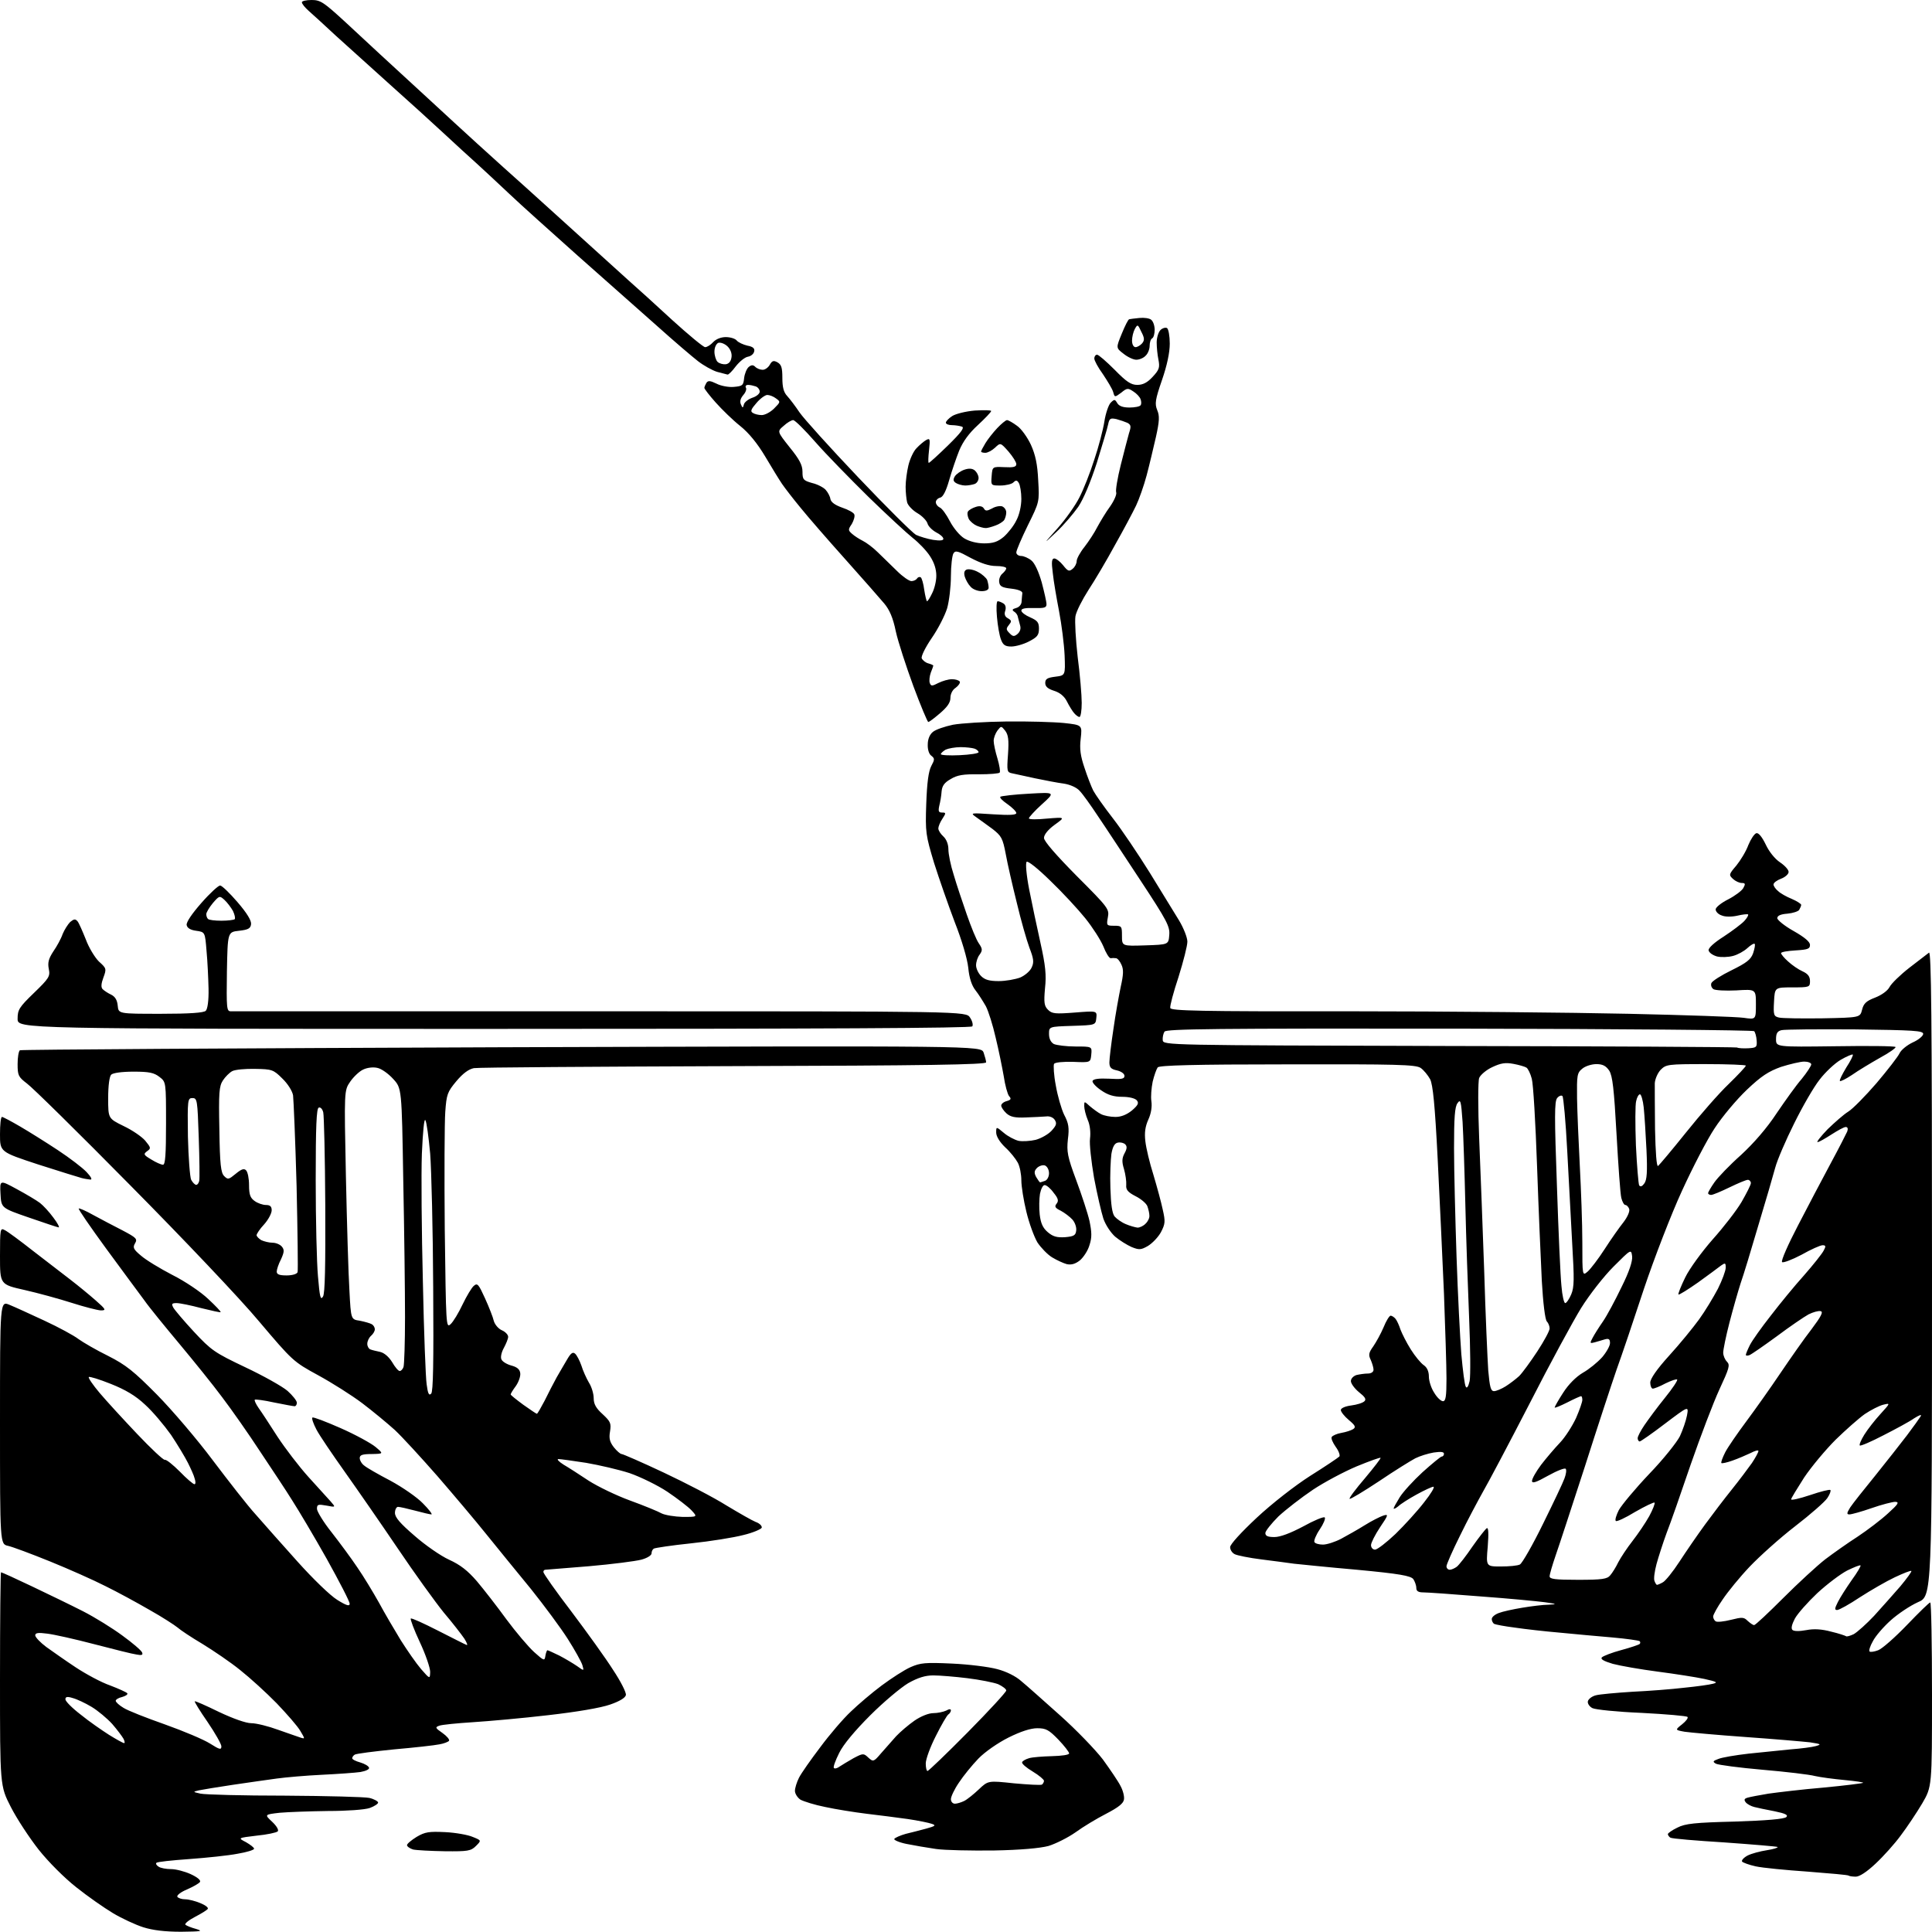 <?xml version="1.0" encoding="UTF-8" standalone="no"?>
<svg 
  version="1.1" 
  xmlns="http://www.w3.org/2000/svg" 
  xmlns:xlink="http://www.w3.org/1999/xlink" 
  xmlns:svg="http://www.w3.org/2000/svg"
  xmlns:rdf="http://www.w3.org/1999/02/22-rdf-syntax-ns#"
  xmlns:cc="http://creativecommons.org/ns#"
  xmlns:dc="http://purl.org/dc/elements/1.1/"
  viewBox="0 0 768 768"
  width="768"
  height="768"
>
<style>svg {background-color: white; }</style>"
<path stroke="none" fill="black" fill-rule="evenodd" d="M72.0,767.9C65.5,767.9 60.7,767.3 56.9,766.1C53.8,765.1 48.4,762.6 44.9,760.5C41.4,758.4 34.8,753.8 30.3,750.2C25.6,746.5 19.3,740.2 15.4,735.3C11.7,730.6 6.7,723.0 4.3,718.3C0.0,709.9 0.0,709.9 0.0,667.5C0.0,644.1 0.2,625.0 0.4,625.0C0.7,625.0 6.2,627.5 12.7,630.6C19.2,633.7 28.3,638.1 33.0,640.5C37.7,642.9 44.8,647.3 48.7,650.2C52.7,653.1 56.2,656.1 56.5,656.9C56.9,657.9 56.3,658.1 54.3,657.7C52.7,657.5 45.2,655.6 37.5,653.6C29.9,651.6 21.4,649.7 18.8,649.4C15.1,648.9 14.0,649.1 14.0,650.1C14.1,650.9 16.0,652.9 18.4,654.7C20.8,656.4 26.0,660.1 30.1,662.8C34.2,665.5 40.3,668.8 43.8,670.0C47.2,671.3 50.3,672.7 50.6,673.1C50.9,673.6 49.9,674.2 48.5,674.6C47.1,674.9 46.0,675.6 46.0,676.1C46.0,676.6 47.4,677.9 49.1,678.9C50.8,680.0 58.2,682.9 65.6,685.5C72.9,688.1 81.0,691.5 83.5,693.1C87.3,695.5 88.0,695.7 88.0,694.2C88.0,693.3 85.5,688.9 82.5,684.5C79.5,680.2 77.2,676.4 77.4,676.3C77.6,676.1 81.9,678.0 87.0,680.5C92.7,683.2 97.8,685.0 99.9,685.0C101.9,685.0 106.7,686.2 110.5,687.6C114.3,688.9 118.4,690.4 119.4,690.7C121.3,691.3 121.3,691.3 119.4,688.1C118.4,686.3 114.1,681.4 110.0,677.1C105.9,672.9 99.3,666.9 95.5,663.9C91.7,660.8 84.9,656.2 80.5,653.5C76.1,650.9 71.6,647.9 70.5,646.9C69.4,646.0 64.5,642.8 59.5,640.0C54.5,637.1 46.6,632.8 41.9,630.5C37.2,628.1 27.3,623.7 19.9,620.7C12.5,617.7 5.0,614.9 3.2,614.5C0.0,613.8 0.0,613.8 0.0,565.5C0.0,517.1 0.0,517.1 3.8,518.7C5.8,519.5 12.1,522.4 17.7,525.0C23.3,527.6 29.4,530.9 31.2,532.3C33.0,533.6 38.3,536.7 43.0,539.0C50.1,542.6 53.2,545.1 62.4,554.4C68.4,560.5 78.4,572.2 84.6,580.5C90.8,588.7 98.4,598.5 101.7,602.1C104.9,605.8 112.4,614.2 118.3,620.8C124.4,627.6 131.3,634.3 134.1,636.0C137.8,638.3 139.0,638.6 139.0,637.5C139.0,636.6 134.9,628.7 129.9,619.7C124.9,610.8 118.7,600.4 116.2,596.5C113.8,592.6 108.0,583.9 103.4,577.0C98.9,570.1 92.1,560.4 88.3,555.4C84.6,550.4 76.9,540.9 71.4,534.3C65.8,527.6 59.4,519.8 57.3,516.8C55.1,513.9 48.3,504.6 42.1,496.2C35.9,487.7 31.0,480.6 31.3,480.4C31.5,480.2 34.1,481.3 37.1,483.0C40.1,484.6 45.3,487.4 48.7,489.1C54.2,492.0 54.7,492.5 53.7,494.2C52.7,495.9 53.0,496.6 56.0,499.1C57.9,500.8 63.5,504.2 68.5,506.8C73.5,509.3 79.9,513.6 82.8,516.4C85.7,519.1 87.9,521.4 87.7,521.6C87.6,521.8 84.1,521.0 80.0,520.0C75.9,518.9 71.5,518.0 70.2,518.0C68.3,518.0 68.1,518.3 68.9,519.8C69.4,520.7 73.1,525.1 77.1,529.4C84.0,536.8 85.3,537.7 97.5,543.5C104.7,546.9 112.2,551.1 114.3,552.9C116.3,554.7 118.0,556.8 118.0,557.6C118.0,558.4 117.6,559.0 117.1,559.0C116.6,559.0 112.9,558.3 108.9,557.5C104.9,556.6 101.5,556.2 101.3,556.4C101.0,556.6 101.7,558.1 102.8,559.7C103.9,561.2 107.3,566.4 110.3,571.1C113.4,575.8 118.9,583.0 122.6,587.1C126.3,591.2 130.3,595.6 131.4,596.8C133.5,599.2 133.5,599.2 129.8,598.5C126.4,597.9 126.0,598.0 126.0,599.8C126.0,600.8 128.6,605.1 131.8,609.1C135.0,613.2 139.6,619.4 142.0,623.0C144.5,626.6 148.3,632.9 150.6,637.0C152.8,641.1 156.8,647.9 159.3,652.0C161.9,656.1 165.5,661.3 167.4,663.5C170.9,667.5 170.9,667.5 171.0,664.6C171.0,663.0 169.2,657.7 166.9,652.8C164.6,647.9 163.0,643.6 163.3,643.4C163.6,643.1 168.4,645.3 174.1,648.2C179.8,651.1 184.9,653.7 185.5,653.9C186.0,654.1 185.6,653.0 184.6,651.4C183.5,649.8 179.9,645.1 176.4,641.0C173.0,636.8 164.7,625.3 158.1,615.5C151.4,605.6 141.9,591.9 137.0,585.0C132.1,578.1 127.0,570.6 125.8,568.3C124.6,566.0 123.8,563.8 124.2,563.5C124.5,563.2 129.5,565.1 135.4,567.7C141.3,570.3 147.5,573.7 149.3,575.2C152.5,577.9 152.5,577.9 147.8,578.0C144.0,578.0 143.0,578.4 143.0,579.6C143.0,580.5 143.8,581.9 144.8,582.6C145.7,583.4 150.4,586.1 155.2,588.6C160.0,591.2 165.8,595.2 168.1,597.6C170.5,600.0 172.0,602.0 171.5,602.0C170.9,602.0 168.0,601.3 165.0,600.5C162.0,599.7 158.9,599.0 158.2,599.0C157.6,599.0 157.0,600.1 157.0,601.4C157.0,603.2 159.1,605.6 164.8,610.5C169.0,614.2 175.2,618.5 178.5,620.0C182.9,622.0 185.9,624.3 189.6,628.6C192.3,631.8 197.6,638.6 201.3,643.7C205.0,648.7 210.0,654.6 212.3,656.7C216.3,660.3 216.5,660.3 216.8,658.2C217.0,657.0 217.4,656.0 217.6,656.0C217.9,656.0 220.0,657.0 222.3,658.1C224.6,659.3 227.8,661.2 229.4,662.3C232.2,664.3 232.2,664.3 231.5,661.9C231.1,660.6 228.5,655.9 225.7,651.5C222.9,647.1 216.3,638.2 211.1,631.7C205.8,625.3 197.9,615.5 193.5,610.1C189.1,604.6 180.3,594.2 173.9,586.8C167.5,579.5 159.9,571.2 156.9,568.4C153.9,565.7 148.1,560.9 144.0,557.8C139.9,554.7 132.0,549.7 126.5,546.7C116.6,541.3 116.3,541.0 103.0,525.3C95.6,516.4 72.6,492.2 52.0,471.4C31.4,450.5 12.8,432.2 10.7,430.7C7.3,428.1 7.0,427.5 7.0,423.0C7.0,420.3 7.4,417.9 7.9,417.5C8.5,417.2 94.6,416.7 199.4,416.3C389.9,415.7 389.9,415.7 391.0,418.4C391.5,419.9 392.0,421.7 392.0,422.3C392.0,423.2 368.2,423.6 291.7,423.8C236.6,424.0 190.1,424.3 188.4,424.6C186.3,425.0 184.0,426.7 181.4,429.8C177.8,434.1 177.5,435.1 177.0,442.0C176.7,446.1 176.6,467.2 176.8,488.8C177.3,527.1 177.3,528.0 179.1,526.4C180.2,525.4 182.3,521.9 183.9,518.5C185.5,515.2 187.5,511.8 188.4,511.1C189.8,509.9 190.3,510.6 192.8,516.1C194.4,519.6 196.0,523.7 196.3,525.1C196.7,526.5 198.1,528.2 199.5,528.8C200.9,529.4 202.0,530.6 202.0,531.4C202.0,532.2 201.2,534.1 200.3,535.8C199.4,537.4 198.9,539.4 199.3,540.3C199.6,541.2 201.4,542.3 203.2,542.8C205.5,543.4 206.6,544.3 206.8,545.8C207.0,547.0 206.2,549.3 205.1,550.9C203.9,552.5 203.0,554.0 203.0,554.3C203.0,554.6 205.3,556.4 208.0,558.4C210.8,560.4 213.2,562.0 213.4,562.0C213.7,562.0 215.0,559.6 216.5,556.8C217.9,553.9 220.1,549.7 221.3,547.5C222.6,545.3 224.4,542.1 225.5,540.3C226.9,537.9 227.7,537.3 228.6,538.1C229.3,538.7 230.4,540.8 231.1,542.8C231.7,544.8 233.1,547.9 234.1,549.6C235.2,551.3 236.0,554.1 236.0,555.8C236.0,558.1 236.9,559.8 239.6,562.2C242.7,565.1 243.0,565.8 242.5,569.0C242.0,571.8 242.4,573.2 244.0,575.3C245.2,576.8 246.6,578.0 247.1,578.0C247.6,578.0 255.2,581.3 263.9,585.4C272.6,589.5 283.8,595.3 288.7,598.4C293.7,601.4 298.9,604.4 300.4,605.0C301.9,605.5 303.0,606.6 302.8,607.3C302.5,607.9 299.3,609.3 295.5,610.2C291.7,611.2 282.4,612.7 274.7,613.5C267.0,614.3 260.4,615.3 259.9,615.6C259.4,615.9 259.0,616.7 259.0,617.5C259.0,618.3 257.2,619.4 254.9,620.0C252.6,620.6 243.3,621.8 234.1,622.6C225.0,623.3 217.2,624.0 216.8,624.0C216.3,624.0 216.0,624.4 216.0,624.9C216.0,625.5 221.0,632.6 227.2,640.7C233.3,648.8 240.8,659.2 243.7,663.8C246.7,668.3 249.0,672.8 248.8,673.8C248.6,674.9 246.3,676.3 242.5,677.6C238.8,678.9 229.4,680.5 218.0,681.8C207.8,683.0 194.3,684.2 188.0,684.6C181.7,685.0 175.6,685.6 174.6,686.0C172.9,686.6 173.0,686.9 175.9,688.9C177.6,690.1 178.8,691.5 178.5,692.0C178.2,692.4 176.5,693.1 174.7,693.4C172.8,693.8 164.7,694.7 156.7,695.4C148.7,696.2 141.6,697.1 141.0,697.5C140.5,697.8 140.0,698.5 140.0,698.9C140.0,699.4 141.4,700.1 143.2,700.6C144.9,701.1 146.5,702.0 146.7,702.7C146.9,703.3 145.5,704.0 143.3,704.4C141.2,704.7 134.3,705.2 128.0,705.5C121.7,705.8 113.6,706.5 110.0,707.0C106.4,707.5 98.5,708.6 92.5,709.5C86.5,710.4 80.4,711.4 79.0,711.7C76.6,712.3 76.6,712.3 79.7,713.0C81.5,713.4 96.6,713.8 113.2,713.8C129.9,713.9 145.0,714.3 146.8,714.7C148.6,715.1 150.2,716.0 150.3,716.5C150.4,717.0 148.9,718.0 147.0,718.7C145.0,719.4 137.8,719.9 130.4,719.9C123.2,720.0 114.5,720.3 111.2,720.6C105.1,721.3 105.1,721.3 108.2,724.2C110.0,725.9 110.9,727.5 110.4,728.0C109.9,728.5 106.1,729.3 102.0,729.7C94.5,730.6 94.5,730.6 97.8,732.3C99.5,733.3 101.0,734.4 101.0,734.9C101.0,735.4 98.0,736.3 94.4,736.9C90.8,737.6 82.2,738.5 75.3,739.0C68.4,739.5 62.5,740.1 62.2,740.5C61.8,740.8 62.2,741.5 63.0,742.0C63.8,742.6 66.1,743.0 68.0,743.0C69.9,743.0 73.4,743.9 75.8,745.0C78.4,746.2 79.9,747.4 79.5,748.1C79.1,748.7 76.8,750.0 74.3,751.1C71.9,752.1 70.2,753.4 70.5,754.0C70.8,754.5 72.2,755.0 73.6,755.0C75.0,755.0 77.7,755.7 79.6,756.5C81.6,757.3 82.9,758.3 82.6,758.8C82.3,759.3 80.0,760.7 77.5,762.0C75.0,763.3 73.3,764.7 73.7,765.1C74.1,765.5 76.1,766.3 78.0,766.8C80.9,767.7 80.0,767.8 72.0,767.9zM737.7,746.0C736.4,746.0 735.1,745.8 734.9,745.6C734.7,745.3 727.4,744.7 718.6,744.0C709.9,743.4 700.6,742.5 697.9,741.9C695.2,741.3 692.8,740.4 692.5,740.0C692.2,739.5 693.2,738.4 694.7,737.6C696.3,736.8 699.7,735.9 702.3,735.5C704.9,735.1 706.9,734.5 706.6,734.2C706.3,734.0 696.8,733.2 685.6,732.4C674.3,731.7 664.6,730.9 664.0,730.5C663.5,730.2 663.0,729.5 663.0,729.1C663.0,728.7 664.7,727.5 666.8,726.5C669.9,724.9 673.7,724.5 689.7,724.1C702.2,723.7 709.3,723.1 710.1,722.3C710.9,721.5 709.8,720.9 705.4,720.0C702.1,719.4 698.5,718.6 697.3,718.3C696.1,718.0 694.6,717.2 694.0,716.5C693.2,715.5 693.3,715.0 694.7,714.6C695.7,714.3 699.4,713.6 703.0,713.0C706.6,712.5 716.4,711.3 724.8,710.6C733.3,709.8 740.4,708.9 740.6,708.7C740.9,708.5 737.6,708.0 733.3,707.6C729.0,707.2 723.7,706.5 721.5,706.0C719.3,705.4 709.9,704.3 700.6,703.5C691.4,702.7 683.1,701.6 682.1,701.1C680.7,700.3 680.9,700.0 683.1,699.2C684.5,698.6 689.9,697.7 695.1,697.1C700.3,696.6 707.8,695.8 711.8,695.4C715.9,695.1 720.4,694.5 721.8,694.1C724.2,693.4 723.9,693.3 719.5,692.6C716.8,692.3 705.3,691.3 694.0,690.5C682.7,689.7 671.8,688.7 669.7,688.4C665.8,687.7 665.8,687.7 668.7,685.4C670.2,684.2 671.2,682.9 670.8,682.5C670.4,682.1 662.2,681.4 652.6,680.9C642.9,680.5 634.1,679.6 633.0,679.0C631.8,678.4 631.0,677.1 631.2,676.3C631.4,675.4 632.8,674.3 634.4,673.9C635.9,673.5 642.5,672.9 648.9,672.5C655.3,672.2 664.5,671.5 669.5,670.9C674.5,670.4 679.6,669.7 681.0,669.3C683.0,668.8 682.4,668.5 677.5,667.4C674.2,666.7 665.9,665.4 659.0,664.5C652.1,663.6 644.1,662.2 641.1,661.4C637.4,660.3 636.1,659.5 636.8,658.8C637.3,658.3 640.8,656.9 644.6,655.9C648.3,654.9 651.5,653.8 651.8,653.5C652.1,653.2 652.1,652.7 651.8,652.4C651.4,652.1 646.5,651.4 640.8,650.9C635.2,650.4 625.8,649.6 620.0,649.0C614.2,648.5 606.2,647.6 602.2,647.0C598.2,646.5 594.5,645.8 593.9,645.5C593.4,645.1 593.0,644.3 593.0,643.6C593.0,642.8 594.2,641.8 595.8,641.2C597.3,640.6 601.5,639.7 605.1,639.1C608.7,638.5 613.4,637.9 615.6,637.9C619.1,637.7 619.0,637.6 614.0,636.9C611.0,636.5 599.5,635.4 588.5,634.6C577.5,633.7 567.3,633.0 565.8,633.0C563.8,633.0 563.0,632.5 563.0,631.2C563.0,630.2 562.4,628.6 561.8,627.7C560.7,626.4 556.4,625.6 539.4,624.0C527.8,623.0 516.5,621.8 514.4,621.6C512.2,621.3 506.4,620.5 501.5,619.9C496.6,619.3 491.7,618.3 490.8,617.8C489.8,617.3 489.0,616.1 489.0,615.0C489.0,613.9 493.4,609.1 499.6,603.3C505.6,597.7 514.7,590.6 520.8,586.7C526.7,583.0 531.9,579.5 532.4,579.0C532.8,578.6 532.2,576.8 531.0,575.2C529.8,573.5 529.0,571.7 529.4,571.2C529.7,570.7 531.4,569.9 533.2,569.6C535.0,569.3 537.1,568.6 537.9,568.1C539.1,567.3 538.7,566.6 536.2,564.5C534.4,563.0 533.0,561.2 533.0,560.5C533.0,559.8 534.7,559.0 537.1,558.7C539.4,558.4 541.7,557.7 542.4,557.0C543.2,556.2 542.6,555.3 540.2,553.4C538.5,552.0 537.0,550.0 537.0,549.0C537.0,548.0 538.0,547.0 539.2,546.6C540.5,546.3 542.5,546.0 543.8,546.0C545.0,546.0 546.0,545.4 546.0,544.5C546.0,543.7 545.5,542.0 544.9,540.6C543.9,538.6 544.1,537.7 545.9,535.2C547.0,533.6 548.9,530.2 550.0,527.6C551.0,525.1 552.3,523.0 552.8,523.0C553.3,523.0 554.2,523.6 554.7,524.2C555.3,524.9 556.2,526.9 556.7,528.5C557.3,530.1 559.1,533.7 560.8,536.4C562.5,539.1 564.8,541.9 566.0,542.7C567.3,543.6 568.0,545.2 568.0,547.2C568.0,548.9 568.9,551.8 570.1,553.6C571.2,555.5 572.8,557.0 573.6,557.0C574.7,557.0 575.0,555.1 575.0,548.0C575.0,543.0 574.5,527.8 574.0,514.2C573.4,500.6 572.3,476.5 571.5,460.7C570.4,439.1 569.6,431.2 568.5,429.0C567.6,427.4 565.9,425.3 564.7,424.5C562.7,423.2 555.3,423.0 511.7,423.1C474.3,423.1 460.9,423.5 460.2,424.3C459.7,425.0 458.8,427.5 458.2,430.0C457.7,432.5 457.4,436.0 457.7,437.8C458.0,439.9 457.6,442.6 456.5,445.0C455.2,447.9 454.9,450.3 455.3,453.7C455.6,456.4 457.0,462.3 458.5,467.0C459.9,471.7 461.6,477.9 462.2,480.8C463.3,485.6 463.2,486.5 461.5,489.8C460.4,491.8 458.1,494.2 456.3,495.3C453.5,496.9 452.8,496.9 449.8,495.7C448.0,494.9 445.1,493.1 443.3,491.6C441.6,490.1 439.5,487.0 438.6,484.4C437.8,481.9 436.1,474.6 434.9,468.2C433.8,461.7 433.0,454.7 433.3,452.6C433.6,450.2 433.3,447.2 432.4,445.2C431.6,443.3 431.0,440.8 431.0,439.7C431.0,437.7 431.0,437.7 433.2,439.7C434.5,440.8 436.5,442.3 437.7,442.9C438.9,443.5 441.4,444.0 443.4,444.0C445.7,444.0 447.9,443.1 450.0,441.4C452.4,439.3 452.8,438.5 451.9,437.4C451.2,436.6 448.9,436.0 446.1,436.0C442.8,436.0 440.4,435.3 437.7,433.4C435.6,432.0 434.1,430.3 434.3,429.7C434.6,428.9 436.8,428.6 440.9,428.8C445.8,429.1 447.0,428.9 447.0,427.7C447.0,426.8 445.7,425.9 444.0,425.5C441.6,425.0 441.0,424.3 441.0,422.3C441.0,420.9 441.7,415.0 442.6,409.1C443.4,403.3 444.8,395.7 445.5,392.3C446.6,387.4 446.7,385.4 445.8,383.5C445.2,382.1 444.2,380.9 443.6,380.9C443.0,380.8 442.1,380.8 441.5,380.9C440.9,380.9 439.6,378.8 438.6,376.2C437.5,373.6 434.3,368.6 431.4,365.0C428.5,361.4 422.3,354.7 417.5,350.1C412.5,345.2 408.6,342.1 408.1,342.6C407.6,343.1 408.0,347.8 409.1,353.5C410.2,359.0 412.2,368.6 413.6,374.8C415.6,383.8 416.0,387.6 415.4,392.9C414.9,398.6 415.1,399.9 416.6,401.4C418.2,403.0 419.5,403.1 427.3,402.5C436.1,401.8 436.1,401.8 435.8,404.7C435.5,407.5 435.5,407.5 426.2,407.8C417.0,408.1 417.0,408.1 417.0,411.0C417.0,412.9 417.7,414.3 418.9,415.0C420.0,415.5 423.9,416.0 427.5,416.0C434.1,416.0 434.1,416.0 433.8,419.2C433.5,422.4 433.5,422.4 426.6,422.1C422.5,422.0 419.4,422.3 419.0,422.9C418.7,423.5 418.9,427.4 419.7,431.5C420.4,435.6 421.9,440.8 423.0,443.1C424.8,446.5 425.1,448.3 424.5,452.9C424.0,457.8 424.3,459.7 427.8,469.1C430.0,475.0 432.4,482.3 433.1,485.4C434.0,489.8 434.1,491.9 433.1,494.9C432.5,497.1 430.7,499.8 429.3,501.0C427.4,502.5 425.8,502.9 424.0,502.5C422.6,502.1 420.0,500.9 418.2,499.8C416.4,498.7 413.8,496.0 412.4,493.9C411.1,491.7 409.1,486.3 408.0,481.7C406.9,477.2 406.0,471.6 406.0,469.2C406.0,466.8 405.4,463.7 404.6,462.2C403.8,460.7 401.6,457.9 399.6,456.1C397.4,454.0 396.0,451.7 396.0,450.2C396.0,447.8 396.0,447.8 399.0,450.3C400.6,451.7 403.3,453.1 404.9,453.5C406.5,453.8 409.6,453.6 411.7,453.1C413.9,452.5 416.7,450.9 418.0,449.5C419.9,447.4 420.2,446.6 419.3,445.2C418.7,444.2 417.2,443.6 415.9,443.8C414.6,443.9 411.0,444.1 407.8,444.2C403.5,444.4 401.7,444.0 400.1,442.6C398.9,441.5 398.0,440.1 398.0,439.5C398.0,438.8 399.0,438.0 400.2,437.7C401.9,437.2 402.1,436.8 401.1,435.7C400.5,434.9 399.5,431.3 399.0,427.8C398.4,424.4 397.0,417.4 395.8,412.5C394.7,407.6 392.9,401.9 391.9,400.0C390.8,398.1 389.0,395.2 387.8,393.7C386.3,391.8 385.3,388.9 384.9,384.7C384.5,381.0 382.3,373.6 379.5,366.5C377.0,359.9 373.3,349.3 371.3,343.0C368.0,332.0 367.8,330.9 368.2,319.5C368.5,311.1 369.1,306.6 370.2,304.5C371.6,301.9 371.6,301.5 370.2,300.4C369.3,299.8 368.7,297.9 368.8,295.9C368.8,293.8 369.6,291.9 370.9,290.9C372.0,290.0 375.5,288.8 378.8,288.1C382.1,287.5 391.6,286.9 400.1,286.8C408.6,286.7 418.8,287.0 422.9,287.4C430.2,288.2 430.2,288.2 429.6,293.6C429.1,297.7 429.5,300.5 431.1,305.2C432.2,308.6 433.8,312.7 434.6,314.3C435.4,315.8 438.9,320.8 442.4,325.3C445.9,329.8 452.5,339.6 457.1,347.0C461.6,354.4 466.9,362.9 468.7,365.9C470.5,368.9 472.0,372.7 472.0,374.3C472.0,376.0 470.4,382.2 468.5,388.3C466.5,394.3 465.0,399.9 465.2,400.7C465.5,401.8 476.3,402.1 536.0,402.0C574.8,402.0 625.0,402.5 647.5,403.0C670.0,403.5 690.6,404.2 693.2,404.6C698.0,405.3 698.0,405.3 698.0,399.2C698.0,393.2 698.0,393.2 690.2,393.7C686.0,393.9 681.9,393.7 681.1,393.2C680.3,392.6 680.0,391.6 680.3,390.8C680.6,390.0 684.2,387.7 688.3,385.7C694.4,382.7 696.0,381.4 696.9,378.9C697.5,377.1 697.8,375.4 697.5,375.2C697.2,374.9 695.9,375.7 694.6,376.9C693.3,378.1 690.8,379.5 688.9,380.0C687.0,380.5 684.1,380.6 682.5,380.2C680.8,379.7 679.4,378.7 679.2,377.8C679.0,376.9 681.4,374.7 685.2,372.3C688.7,370.0 692.4,367.2 693.4,366.1C694.5,364.9 695.1,363.8 694.9,363.5C694.6,363.3 692.7,363.5 690.6,364.0C688.4,364.5 685.7,364.5 684.4,363.9C683.1,363.5 682.0,362.4 682.0,361.5C682.0,360.7 684.2,358.9 687.0,357.5C689.7,356.1 692.4,354.1 693.0,353.0C693.9,351.4 693.8,351.0 692.4,351.0C691.4,351.0 689.9,350.3 688.9,349.4C687.2,347.8 687.2,347.6 690.2,344.1C691.9,342.0 694.1,338.4 695.0,335.9C696.0,333.5 697.4,331.4 698.2,331.2C699.1,331.0 700.5,332.8 701.9,335.7C703.2,338.5 705.5,341.4 707.6,342.8C709.4,344.0 711.0,345.7 711.0,346.6C711.0,347.5 709.6,348.7 708.0,349.3C706.4,349.9 705.0,350.9 705.0,351.6C705.0,352.2 705.8,353.4 706.8,354.2C707.7,355.1 710.2,356.5 712.2,357.3C714.3,358.2 716.0,359.3 716.0,359.7C716.0,360.1 715.6,361.0 715.2,361.7C714.8,362.3 712.7,363.0 710.5,363.2C707.8,363.4 706.5,364.0 706.5,365.0C706.5,365.7 709.4,368.1 713.0,370.1C717.4,372.6 719.5,374.4 719.5,375.6C719.5,377.2 718.6,377.5 713.8,377.8C710.6,378.0 708.0,378.4 708.0,378.9C708.0,379.3 709.2,380.8 710.8,382.2C712.3,383.6 714.9,385.4 716.5,386.1C718.7,387.1 719.5,388.2 719.5,390.0C719.5,392.4 719.3,392.5 712.5,392.5C705.5,392.5 705.5,392.5 705.2,398.2C704.9,403.5 705.1,404.0 707.2,404.5C708.5,404.8 716.2,404.9 724.4,404.8C739.4,404.5 739.4,404.5 740.2,401.4C740.8,398.9 741.9,397.9 745.3,396.6C747.9,395.6 750.3,393.9 751.1,392.4C751.8,391.0 755.4,387.5 759.0,384.7C762.6,381.9 766.1,379.2 766.8,378.7C767.7,377.9 768.0,403.6 768.0,506.1C768.0,634.5 768.0,634.5 762.4,636.9C759.3,638.3 754.5,641.5 751.6,644.1C748.7,646.7 745.5,650.4 744.5,652.4C743.4,654.3 742.8,656.2 743.2,656.5C743.5,656.8 745.0,656.6 746.6,656.0C748.2,655.4 753.4,650.8 758.1,645.9C762.8,641.0 766.9,637.0 767.3,637.0C767.7,637.0 768.0,653.5 768.0,673.6C768.0,710.2 768.0,710.2 764.1,716.9C761.9,720.6 758.1,726.3 755.6,729.6C753.2,732.9 748.7,737.9 745.6,740.8C742.1,744.1 739.2,746.0 737.7,746.0zM176.8,735.9C171.1,735.8 165.5,735.5 164.2,735.2C162.9,734.8 161.8,734.0 161.8,733.5C161.7,733.0 163.5,731.5 165.6,730.2C169.0,728.2 170.5,728.0 177.0,728.3C181.1,728.5 186.1,729.4 187.9,730.2C191.4,731.6 191.4,731.6 189.2,733.8C187.2,735.8 186.0,736.0 176.8,735.9zM395.0,735.6C385.9,735.7 375.6,735.5 372.1,735.0C368.6,734.5 363.4,733.6 360.4,733.0C357.4,732.4 355.2,731.4 355.5,731.0C355.8,730.5 357.9,729.6 360.0,729.0C362.2,728.5 365.9,727.5 368.2,726.9C371.8,725.9 372.2,725.6 370.4,725.0C369.3,724.6 365.0,723.7 360.9,723.1C356.8,722.5 349.4,721.6 344.5,721.0C339.6,720.4 332.1,719.2 328.0,718.3C323.9,717.5 319.5,716.1 318.2,715.4C317.0,714.6 316.0,713.0 316.0,711.9C316.0,710.8 316.7,708.5 317.6,706.7C318.5,704.9 322.3,699.5 326.1,694.5C329.8,689.5 335.2,683.2 338.2,680.4C341.1,677.6 346.6,672.9 350.5,670.0C354.4,667.1 359.5,663.8 362.0,662.7C365.9,661.0 367.8,660.8 378.5,661.3C385.1,661.6 393.1,662.6 396.4,663.5C399.9,664.4 403.8,666.3 406.0,668.3C408.1,670.0 415.0,676.2 421.4,681.9C427.8,687.6 435.4,695.5 438.4,699.4C441.3,703.4 444.5,708.1 445.4,709.9C446.4,711.7 447.0,714.1 446.8,715.3C446.6,716.9 444.5,718.5 439.7,721.0C436.0,722.9 430.5,726.2 427.5,728.4C424.5,730.5 419.7,732.9 416.8,733.8C413.4,734.7 405.7,735.4 395.0,735.6zM379.6,717.0C380.4,717.0 382.1,716.5 383.3,715.9C384.5,715.3 387.1,713.2 389.1,711.3C392.8,707.8 392.8,707.8 403.1,708.9C408.7,709.4 413.7,709.7 414.2,709.4C414.6,709.1 415.0,708.4 415.0,707.9C415.0,707.4 413.0,705.7 410.5,704.2C408.0,702.7 406.1,701.1 406.3,700.5C406.5,700.0 407.7,699.3 409.1,698.9C410.4,698.5 414.5,698.2 418.2,698.1C422.0,698.0 425.0,697.6 425.0,697.0C425.0,696.5 423.1,694.0 420.7,691.5C416.9,687.6 415.8,687.0 412.3,687.0C409.7,687.0 405.7,688.3 400.9,690.7C396.7,692.8 391.5,696.4 388.9,699.1C386.4,701.7 382.9,706.0 381.2,708.6C379.4,711.2 378.0,714.2 378.0,715.2C378.0,716.2 378.7,717.0 379.6,717.0zM368.7,704.0C369.1,704.0 376.3,697.1 384.7,688.6C393.1,680.1 400.0,672.6 400.0,672.0C400.0,671.4 398.5,670.3 396.8,669.5C395.0,668.8 389.4,667.7 384.5,667.1C379.6,666.5 373.5,666.0 371.0,666.0C367.8,666.0 364.9,666.9 361.0,669.1C358.0,670.9 351.2,676.6 345.9,681.9C339.9,687.9 335.2,693.5 333.6,696.8C332.1,699.8 331.1,702.5 331.5,702.8C331.8,703.2 332.9,702.9 333.8,702.2C334.7,701.6 337.2,700.1 339.3,698.9C343.1,696.9 343.3,696.9 345.2,698.7C347.1,700.4 347.3,700.4 350.2,697.0C351.9,695.1 354.6,692.0 356.2,690.2C357.9,688.4 361.2,685.6 363.5,684.0C366.1,682.2 369.2,681.0 371.0,681.0C372.7,681.0 375.0,680.5 376.1,680.0C377.3,679.3 378.0,679.3 378.0,679.9C378.0,680.4 377.5,681.2 377.0,681.5C376.4,681.9 374.2,685.7 372.0,690.1C369.8,694.4 368.0,699.3 368.0,701.0C368.0,702.6 368.3,704.0 368.7,704.0zM49.3,692.9C49.7,693.0 49.6,692.2 49.1,691.2C48.6,690.3 46.6,687.6 44.6,685.3C42.6,683.1 38.9,680.0 36.4,678.5C33.9,677.0 30.5,675.4 28.9,675.0C26.7,674.3 26.0,674.5 26.0,675.5C26.0,676.3 28.7,679.0 32.1,681.6C35.4,684.3 40.5,687.8 43.3,689.6C46.2,691.4 48.9,692.9 49.3,692.9zM736.9,649.6C738.3,648.8 742.0,645.5 745.0,642.3C748.0,639.0 752.7,633.7 755.4,630.6C758.0,627.5 760.0,624.7 759.8,624.5C759.6,624.2 756.6,625.4 753.2,627.0C749.8,628.6 743.6,632.2 739.4,634.9C735.2,637.7 731.1,640.0 730.3,640.0C729.2,640.0 729.3,639.4 730.6,636.8C731.5,635.0 734.0,631.1 736.1,628.1C738.3,625.1 739.8,622.5 739.6,622.3C739.4,622.0 737.0,623.0 734.3,624.3C731.6,625.7 726.3,629.7 722.4,633.3C718.6,636.9 714.6,641.4 713.5,643.4C712.3,645.7 711.9,647.3 712.5,647.9C713.1,648.5 715.3,648.5 718.0,648.0C721.1,647.4 724.2,647.6 727.9,648.6C730.9,649.3 733.5,650.2 733.8,650.4C734.0,650.7 735.4,650.3 736.9,649.6zM697.3,646.0C697.8,646.0 703.0,641.1 708.9,635.2C714.8,629.3 722.3,622.4 725.5,619.9C728.8,617.4 734.6,613.3 738.5,610.8C742.4,608.2 747.8,604.1 750.5,601.6C754.6,597.9 755.1,597.1 753.4,597.0C752.3,597.0 748.0,598.1 744.0,599.5C740.0,600.9 736.0,602.0 735.2,602.0C734.0,602.0 734.1,601.5 735.5,599.2C736.5,597.7 741.0,592.0 745.5,586.5C749.9,581.0 755.6,573.8 758.1,570.5C760.6,567.2 763.0,563.8 763.5,563.0C764.0,562.1 763.0,562.5 760.9,563.8C759.1,565.1 753.5,568.1 748.6,570.6C743.8,573.1 739.6,574.9 739.3,574.6C739.0,574.3 739.8,572.4 741.1,570.3C742.4,568.2 745.3,564.5 747.5,562.1C751.5,557.7 751.5,557.7 748.6,558.4C747.0,558.8 743.7,560.5 741.3,562.1C738.9,563.8 733.7,568.4 729.7,572.3C725.7,576.3 720.1,583.0 717.2,587.3C714.4,591.7 712.0,595.6 712.0,596.0C712.0,596.5 715.4,595.7 719.6,594.3C723.7,592.9 727.3,592.0 727.6,592.3C727.9,592.6 727.4,594.0 726.4,595.5C725.4,597.0 719.7,602.0 713.6,606.7C707.5,611.4 699.4,618.7 695.5,622.8C691.6,626.9 686.8,632.8 684.8,635.8C682.7,638.8 681.0,641.9 681.0,642.6C681.0,643.3 681.5,644.2 682.0,644.5C682.6,644.9 685.3,644.6 688.1,643.9C692.5,642.8 693.2,642.8 694.7,644.3C695.7,645.2 696.8,646.0 697.3,646.0zM658.7,630.0C658.9,630.0 660.0,629.6 661.0,629.0C662.0,628.5 665.0,624.8 667.6,620.8C670.2,616.8 674.8,610.1 677.8,606.0C680.8,601.9 685.6,595.6 688.5,592.0C691.4,588.4 694.9,583.7 696.4,581.6C697.8,579.5 699.0,577.3 699.0,576.8C699.0,576.3 697.6,576.7 695.9,577.6C694.2,578.4 691.0,579.8 688.7,580.6C686.5,581.4 684.5,581.8 684.3,581.6C684.0,581.4 684.7,579.5 685.8,577.3C686.9,575.2 690.7,569.7 694.2,565.0C697.7,560.3 703.8,551.7 707.7,545.9C711.7,540.0 717.2,532.1 720.1,528.4C724.0,523.2 724.9,521.4 723.7,521.2C722.8,521.0 720.7,521.6 718.9,522.5C717.1,523.5 711.5,527.3 706.3,531.2C701.1,535.0 696.2,538.4 695.4,538.7C694.6,539.0 694.0,538.9 694.0,538.6C694.0,538.2 694.7,536.5 695.6,534.7C696.5,532.9 700.2,527.7 703.9,523.0C707.5,518.3 713.4,511.1 717.1,507.0C720.7,502.9 724.2,498.5 724.9,497.2C725.9,495.4 725.8,495.0 724.5,495.0C723.6,495.0 719.8,496.7 716.1,498.8C712.3,500.8 708.8,502.1 708.4,501.7C707.9,501.2 710.8,494.7 714.7,487.2C718.6,479.7 724.4,468.6 727.7,462.5C731.0,456.4 733.9,450.7 734.3,449.8C734.7,448.7 734.5,448.0 733.7,448.0C733.0,448.0 730.5,449.4 728.0,451.0C725.5,452.6 723.1,454.0 722.5,454.0C722.0,454.0 723.8,451.7 726.5,448.9C729.3,446.2 732.9,443.0 734.7,441.9C736.5,440.8 741.5,435.7 746.0,430.5C750.4,425.3 754.5,420.0 755.1,418.7C755.7,417.4 758.0,415.5 760.3,414.4C762.6,413.4 764.5,411.8 764.5,411.0C764.5,409.7 760.7,409.5 737.5,409.2C722.6,409.1 709.5,409.2 708.2,409.5C706.5,409.9 706.0,410.8 706.0,413.1C706.0,416.2 706.0,416.2 729.5,415.9C742.4,415.7 753.2,415.8 753.5,416.2C753.8,416.5 751.0,418.5 747.3,420.5C743.6,422.6 738.6,425.6 736.2,427.3C733.8,428.9 731.6,430.0 731.4,429.7C731.1,429.4 732.3,427.1 733.9,424.4C735.6,421.8 736.8,419.4 736.5,419.2C736.3,419.0 734.1,419.9 731.7,421.3C729.3,422.7 725.5,426.3 723.3,429.2C721.0,432.1 716.5,439.9 713.2,446.6C709.9,453.2 706.5,461.1 705.7,464.1C704.9,467.1 701.9,477.4 699.0,487.0C696.2,496.6 693.0,507.1 691.9,510.2C690.9,513.3 688.9,520.3 687.5,525.7C686.1,531.1 685.0,536.5 685.0,537.7C685.0,538.9 685.7,540.5 686.5,541.3C687.8,542.6 687.4,543.9 683.5,552.3C681.1,557.5 676.0,570.9 672.1,582.1C668.3,593.3 664.0,605.6 662.5,609.4C661.1,613.2 659.3,618.8 658.5,621.7C657.7,624.7 657.3,627.7 657.7,628.5C658.0,629.3 658.4,630.0 658.7,630.0zM627.3,628.0C636.9,628.0 638.9,627.7 640.1,626.2C640.9,625.3 642.4,622.9 643.3,621.0C644.3,619.1 646.8,615.3 649.0,612.5C651.1,609.8 654.1,605.4 655.6,602.7C657.0,600.1 658.0,597.6 657.7,597.3C657.4,597.1 654.0,598.7 650.0,601.0C646.1,603.4 642.6,605.0 642.3,604.6C641.9,604.2 642.5,602.3 643.5,600.3C644.6,598.3 650.0,591.8 655.6,585.9C661.2,580.1 666.6,573.3 667.8,570.9C668.9,568.5 670.2,564.8 670.6,562.7C671.3,558.8 671.3,558.8 661.9,565.9C656.8,569.8 652.2,573.0 651.8,573.0C651.4,573.0 651.0,572.4 651.0,571.7C651.0,571.0 652.2,568.7 653.7,566.5C655.2,564.3 658.8,559.4 661.8,555.7C664.8,552.0 667.0,548.7 666.7,548.4C666.4,548.1 664.4,548.8 662.1,549.9C659.9,551.1 657.6,552.0 657.0,552.0C656.5,552.0 656.0,550.9 656.0,549.6C656.0,548.1 658.6,544.3 663.5,538.9C667.7,534.3 673.0,527.8 675.4,524.5C677.8,521.2 681.1,515.7 682.9,512.3C684.6,508.9 686.0,505.1 686.0,503.9C686.0,502.0 685.8,501.9 684.1,503.1C683.1,503.9 679.0,506.9 675.0,509.8C671.0,512.6 667.5,514.8 667.2,514.6C667.0,514.3 668.2,511.3 669.9,507.8C671.6,504.3 676.5,497.6 680.8,492.7C685.1,487.9 690.3,481.2 692.3,477.8C694.3,474.3 696.0,471.0 696.0,470.3C696.0,469.6 695.4,469.0 694.8,469.0C694.1,469.0 690.8,470.4 687.5,472.0C684.2,473.6 680.9,475.0 680.2,475.0C679.6,475.0 679.0,474.7 679.0,474.3C679.0,473.9 680.1,472.0 681.5,470.0C682.9,468.0 687.6,463.1 692.1,459.1C697.1,454.5 702.4,448.4 706.2,442.6C709.6,437.6 714.0,431.4 716.2,428.9C718.3,426.3 720.0,423.7 720.0,423.1C720.0,422.5 718.7,422.0 717.2,422.0C715.7,422.0 711.5,423.0 708.0,424.1C703.0,425.9 700.2,427.7 694.4,433.2C690.3,437.1 684.6,443.9 681.6,448.5C678.6,453.0 672.8,464.2 668.6,473.4C664.4,482.5 657.6,500.1 653.5,512.3C649.5,524.5 644.6,539.0 642.6,544.5C640.7,550.0 635.0,567.3 630.0,583.0C624.9,598.7 619.7,614.6 618.4,618.3C617.1,622.1 616.0,625.8 616.0,626.6C616.0,627.7 618.1,628.0 627.3,628.0zM576.3,624.0C577.0,624.0 578.3,623.4 579.1,622.8C580.0,622.1 582.8,618.5 585.3,614.8C587.9,611.1 590.5,607.8 591.0,607.5C591.7,607.1 591.8,609.5 591.4,614.8C590.7,622.7 590.7,622.7 596.6,622.7C599.9,622.7 603.3,622.4 604.2,621.9C605.1,621.4 609.3,614.1 613.4,605.7C617.5,597.4 621.4,589.2 621.9,587.7C622.5,586.1 622.8,584.4 622.4,583.9C622.1,583.4 619.0,584.6 615.4,586.6C610.6,589.3 609.0,589.8 609.0,588.7C609.0,587.8 610.6,585.0 612.6,582.3C614.6,579.7 618.0,575.7 620.1,573.5C622.2,571.3 625.0,566.9 626.5,563.7C627.9,560.5 629.0,557.3 629.0,556.5C629.0,555.7 628.8,555.0 628.5,555.0C628.2,555.0 625.7,556.1 623.0,557.5C620.2,558.9 618.0,559.8 618.0,559.5C618.0,559.2 619.5,556.5 621.4,553.6C623.5,550.3 626.5,547.3 629.2,545.7C631.7,544.3 635.1,541.5 636.9,539.5C638.6,537.5 640.0,535.0 640.0,533.9C640.0,532.3 639.5,532.0 638.0,532.4C636.9,532.7 635.1,533.3 633.9,533.6C632.0,534.1 631.9,534.0 633.1,531.8C633.7,530.6 635.6,527.6 637.2,525.3C638.8,523.0 642.1,516.8 644.6,511.6C647.7,505.4 649.0,501.3 648.8,499.4C648.4,496.5 648.4,496.5 641.4,503.5C637.5,507.4 631.8,514.7 628.5,520.0C625.3,525.2 616.0,542.3 608.0,558.0C599.9,573.7 591.6,589.4 589.5,593.0C587.5,596.6 583.3,604.4 580.4,610.4C577.4,616.4 575.0,621.9 575.0,622.6C575.0,623.4 575.6,624.0 576.3,624.0zM546.6,616.0C547.5,616.0 551.1,613.2 554.7,609.8C558.3,606.3 563.4,600.7 566.1,597.2C568.8,593.8 570.5,591.0 569.8,591.0C569.2,591.0 566.2,592.4 563.1,594.1C560.0,595.8 556.7,597.9 555.8,598.8C554.8,599.6 554.0,600.0 554.0,599.6C554.0,599.3 555.1,597.3 556.4,595.2C557.7,593.1 561.8,588.6 565.5,585.2C569.3,581.8 572.7,579.0 573.1,579.0C573.6,579.0 574.0,578.5 574.0,577.9C574.0,577.1 572.7,577.0 569.9,577.4C567.6,577.8 564.4,578.8 562.6,579.7C560.9,580.6 554.4,584.6 548.2,588.8C542.0,592.9 536.7,596.1 536.5,595.8C536.2,595.5 539.0,591.8 542.6,587.6C546.2,583.3 549.0,579.7 548.8,579.5C548.6,579.3 544.4,580.8 539.3,582.9C534.3,585.0 526.4,589.2 521.9,592.2C517.3,595.3 511.1,600.1 508.2,602.8C505.4,605.6 503.0,608.6 503.0,609.4C503.0,610.6 504.0,611.0 506.6,611.0C508.9,611.0 512.9,609.5 518.0,606.8C522.3,604.4 526.2,602.8 526.6,603.2C527.0,603.6 526.1,605.8 524.6,608.0C523.1,610.2 522.2,612.5 522.5,613.0C522.8,613.6 524.4,614.0 525.9,614.0C527.4,614.0 530.6,613.0 533.1,611.7C535.5,610.4 539.8,608.0 542.5,606.3C545.2,604.6 548.6,602.9 549.8,602.5C552.0,601.8 552.0,602.1 548.6,607.1C546.6,610.1 545.0,613.3 545.0,614.2C545.0,615.2 545.7,616.0 546.6,616.0zM271.4,603.0C277.3,603.0 277.3,603.0 274.9,600.4C273.6,599.0 269.3,595.7 265.3,593.0C261.4,590.4 254.6,587.1 250.3,585.6C246.0,584.2 238.2,582.4 233.0,581.5C227.8,580.7 222.8,580.0 222.0,580.0C221.2,580.0 222.1,581.0 224.0,582.2C225.9,583.3 230.4,586.2 234.0,588.6C237.6,590.9 245.0,594.5 250.5,596.5C256.0,598.5 261.6,600.8 263.0,601.6C264.4,602.3 268.2,602.9 271.4,603.0zM77.3,590.0C77.8,590.0 77.8,589.0 77.4,587.8C77.1,586.5 75.8,583.7 74.7,581.5C73.6,579.3 70.6,574.3 68.0,570.4C65.3,566.6 60.7,561.1 57.7,558.4C53.9,554.8 49.8,552.4 44.0,550.1C39.5,548.3 35.6,547.1 35.3,547.4C35.0,547.7 36.9,550.5 39.6,553.7C42.3,556.9 49.0,564.2 54.5,570.0C60.0,575.8 64.9,580.4 65.5,580.3C66.1,580.1 68.8,582.3 71.5,585.0C74.2,587.8 76.8,590.0 77.3,590.0zM171.4,554.0C172.2,553.2 172.4,541.6 172.2,511.7C172.1,489.0 171.5,465.2 171.0,458.6C170.4,452.1 169.6,446.1 169.1,445.3C168.6,444.4 168.1,449.8 167.7,458.6C167.4,466.8 167.6,489.7 168.1,509.5C168.5,529.3 169.2,547.7 169.6,550.3C170.1,554.0 170.5,554.9 171.4,554.0zM593.9,553.0C594.8,553.0 596.9,552.1 598.5,551.1C600.1,550.1 602.6,548.2 603.9,547.0C605.2,545.7 608.4,541.3 611.1,537.2C613.8,533.1 616.0,529.0 616.0,528.1C616.0,527.2 615.5,525.9 614.9,525.3C614.2,524.6 613.4,518.0 612.9,509.3C612.5,501.2 611.6,480.6 611.0,463.5C610.4,446.4 609.5,430.8 608.9,428.8C608.4,426.8 607.4,424.8 606.8,424.4C606.2,424.0 603.8,423.3 601.6,422.9C598.4,422.3 596.6,422.6 593.2,424.2C590.8,425.3 588.5,427.3 588.0,428.5C587.5,429.9 587.5,440.2 588.0,452.7C588.5,464.7 589.4,488.4 590.0,505.5C590.5,522.5 591.3,540.2 591.6,544.8C592.2,551.4 592.6,553.0 593.9,553.0zM584.2,549.0C584.6,547.1 584.5,535.8 584.0,524.0C583.5,512.2 582.8,491.9 582.5,479.0C582.2,466.1 581.7,451.2 581.4,446.0C580.8,437.6 580.6,436.8 579.4,438.5C578.3,439.9 578.0,444.3 578.0,456.4C578.0,465.3 578.5,484.7 579.0,499.6C579.5,514.5 580.4,531.9 580.9,538.3C581.5,544.8 582.2,550.6 582.7,551.3C583.1,552.0 583.7,551.2 584.2,549.0zM158.9,545.0C159.4,545.0 160.1,544.3 160.4,543.4C160.7,542.5 161.0,533.6 161.0,523.6C161.0,513.5 160.7,489.0 160.3,469.0C159.7,432.6 159.7,432.6 156.3,428.9C154.4,426.8 151.6,424.8 150.0,424.5C148.3,424.1 145.9,424.4 144.3,425.2C142.8,425.9 140.5,428.1 139.2,430.0C136.8,433.5 136.8,433.5 137.5,467.5C137.9,486.2 138.5,506.7 138.9,513.0C139.5,524.5 139.5,524.5 143.0,525.0C145.0,525.4 147.1,526.0 147.8,526.4C148.5,526.8 149.0,527.7 149.0,528.4C149.0,529.2 148.3,530.3 147.5,531.0C146.7,531.7 146.0,533.1 146.0,534.2C146.0,535.2 146.6,536.2 147.2,536.4C147.9,536.7 149.7,537.1 151.1,537.4C152.8,537.8 154.6,539.4 155.9,541.5C157.0,543.4 158.3,545.0 158.9,545.0zM40.0,520.9C38.6,520.8 33.5,519.5 28.5,517.9C23.5,516.3 15.1,514.0 9.8,512.8C0.0,510.6 0.0,510.6 0.0,499.3C0.0,488.4 0.1,488.0 1.9,489.0C3.0,489.5 8.1,493.3 13.2,497.3C18.3,501.2 25.0,506.4 28.0,508.7C31.0,511.0 35.5,514.7 38.0,516.9C42.2,520.6 42.3,520.9 40.0,520.9zM622.2,518.0C622.7,518.0 623.8,516.4 624.6,514.5C625.8,511.6 625.8,508.4 625.0,494.8C624.5,485.8 623.6,469.1 623.0,457.5C622.4,445.9 621.5,436.1 621.1,435.7C620.7,435.3 619.7,435.6 619.0,436.5C617.9,437.8 617.9,443.9 618.9,471.3C619.5,489.6 620.3,507.5 620.7,511.2C621.0,515.0 621.7,518.0 622.2,518.0zM128.4,515.4C129.2,514.1 129.4,503.4 129.3,479.0C129.2,460.0 128.8,443.5 128.5,442.2C128.2,440.9 127.4,440.0 126.7,440.3C125.8,440.6 125.5,447.7 125.5,469.1C125.5,484.7 125.9,502.0 126.4,507.4C127.1,515.6 127.4,517.0 128.4,515.4zM113.9,507.0C116.1,507.0 118.0,506.5 118.3,505.7C118.5,505.1 118.3,489.6 117.9,471.5C117.4,453.3 116.7,437.1 116.5,435.4C116.2,433.7 114.4,430.8 112.2,428.7C108.7,425.2 108.1,425.0 101.4,424.9C97.5,424.8 93.4,425.2 92.3,425.8C91.2,426.4 89.5,428.1 88.6,429.5C87.1,431.8 86.9,434.4 87.2,449.0C87.4,462.9 87.8,466.2 89.1,467.5C90.6,469.0 90.9,468.9 93.7,466.6C96.0,464.7 97.0,464.4 97.8,465.2C98.5,465.9 99.0,468.5 99.0,471.1C99.0,474.9 99.5,476.2 101.2,477.4C102.4,478.3 104.5,479.0 105.7,479.0C107.4,479.0 108.0,479.6 108.0,481.1C108.0,482.3 106.7,484.8 105.0,486.7C103.3,488.5 102.0,490.5 102.0,491.0C102.0,491.5 102.9,492.4 103.9,493.0C105.0,493.5 107.0,494.0 108.3,494.0C109.7,494.0 111.3,494.7 112.0,495.5C113.1,496.8 113.0,497.7 111.7,500.6C110.7,502.5 110.0,504.7 110.0,505.5C110.0,506.6 111.1,507.0 113.9,507.0zM631.2,505.4C632.3,504.4 635.4,500.4 637.9,496.5C640.4,492.6 643.8,487.8 645.4,485.8C647.0,483.7 648.0,481.4 647.6,480.5C647.3,479.7 646.6,479.0 646.1,479.0C645.6,479.0 644.9,477.8 644.5,476.2C644.1,474.7 643.3,463.3 642.6,450.9C641.6,432.7 641.0,427.7 639.7,425.6C638.4,423.7 637.1,423.0 634.6,423.0C632.7,423.0 630.2,423.8 629.0,424.8C626.9,426.5 626.8,427.4 626.9,436.6C627.0,442.0 627.5,454.1 628.0,463.5C628.5,472.9 629.0,486.5 629.0,493.9C629.0,507.3 629.0,507.3 631.2,505.4zM423.4,491.8C426.8,491.5 427.6,491.1 427.8,489.2C428.0,487.9 427.3,485.9 426.3,484.8C425.3,483.7 423.2,482.1 421.7,481.3C419.4,480.2 419.1,479.6 420.0,478.5C420.9,477.4 420.7,476.4 418.8,474.1C417.6,472.4 416.0,471.1 415.3,471.1C414.6,471.0 413.8,472.6 413.4,474.6C413.1,476.5 413.0,480.2 413.3,482.8C413.7,486.2 414.5,488.1 416.5,489.8C418.6,491.6 420.2,492.0 423.4,491.8zM23.3,487.9C22.9,487.9 17.6,486.1 11.5,484.0C0.5,480.2 0.5,480.2 0.2,474.6C-0.1,469.0 -0.1,469.0 6.7,472.7C10.4,474.7 14.6,477.2 15.9,478.2C17.2,479.2 19.6,481.8 21.2,484.0C22.9,486.2 23.8,488.0 23.3,487.9zM452.2,488.0C453.1,488.0 454.6,487.3 455.4,486.4C456.3,485.6 457.0,484.1 456.9,483.2C456.9,482.3 456.5,480.6 456.1,479.5C455.7,478.4 453.6,476.6 451.4,475.5C448.3,473.9 447.5,472.9 447.7,471.0C447.8,469.6 447.4,466.8 446.8,464.7C445.9,461.8 446.0,460.4 447.0,458.5C448.0,456.7 448.1,455.7 447.3,454.9C446.7,454.3 445.4,454.0 444.4,454.2C443.1,454.4 442.3,455.8 441.8,458.7C441.5,460.9 441.2,467.1 441.4,472.3C441.6,478.8 442.1,482.4 443.1,483.6C443.9,484.5 445.8,485.9 447.5,486.6C449.1,487.3 451.3,487.9 452.2,488.0zM653.6,470.5C654.7,469.1 654.9,465.8 654.5,457.1C654.2,450.7 653.7,443.1 653.4,440.2C653.1,437.4 652.4,435.0 651.9,435.0C651.4,435.0 650.7,436.2 650.4,437.7C650.0,439.1 650.0,447.0 650.3,455.3C650.7,463.5 651.3,470.7 651.6,471.2C652.1,471.9 652.8,471.6 653.6,470.5zM78.0,471.0C78.5,471.0 79.0,470.3 79.2,469.4C79.4,468.5 79.3,460.7 79.0,452.1C78.5,437.3 78.4,436.5 76.5,436.5C74.6,436.5 74.5,437.1 74.7,451.8C74.9,460.2 75.5,468.0 76.0,469.0C76.6,470.1 77.5,471.0 78.0,471.0zM413.5,470.0C413.7,470.0 414.5,469.7 415.4,469.4C416.3,469.1 417.0,467.7 417.0,466.4C417.0,465.0 416.3,463.7 415.4,463.3C414.6,463.0 413.2,463.4 412.3,464.2C411.1,465.4 411.0,466.2 411.9,467.9C412.6,469.0 413.2,470.0 413.5,470.0zM35.9,468.9C35.1,468.8 33.6,468.6 32.5,468.3C31.4,468.0 23.6,465.6 15.2,462.9C-0.0,457.9 -0.0,457.9 -0.0,450.9C-0.0,447.1 0.3,444.0 0.8,444.0C1.2,444.0 4.4,445.7 8.0,447.8C11.6,449.9 18.3,454.1 23.0,457.2C27.7,460.3 32.8,464.2 34.4,465.9C36.2,467.8 36.8,469.0 35.9,468.9zM659.1,463.5C659.6,463.1 664.6,457.2 670.2,450.2C675.8,443.2 683.4,434.5 687.2,430.9C690.9,427.3 694.0,424.0 694.0,423.6C694.0,423.3 686.9,423.0 678.2,423.0C662.9,423.0 662.3,423.1 660.1,425.3C658.9,426.6 657.9,429.0 657.8,430.6C657.8,432.2 657.8,440.4 657.9,448.8C658.1,458.1 658.5,463.8 659.1,463.5zM64.8,463.0C65.7,463.0 66.0,459.0 66.0,446.6C66.0,430.1 66.0,430.1 63.4,428.1C61.2,426.4 59.3,426.0 53.1,426.0C48.4,426.0 44.9,426.5 44.2,427.2C43.5,427.9 43.0,431.5 43.0,436.5C43.0,444.6 43.0,444.6 49.1,447.6C52.5,449.2 56.3,451.8 57.7,453.4C60.0,456.2 60.1,456.5 58.5,457.6C56.9,458.8 57.1,459.1 60.1,460.9C62.0,462.1 64.1,463.0 64.8,463.0zM695.0,416.7C698.2,416.5 698.5,416.3 698.3,413.6C698.2,412.0 697.7,410.3 697.3,409.9C696.9,409.5 644.1,409.0 580.1,408.9C483.0,408.8 463.6,409.0 462.9,410.1C462.4,410.9 462.1,412.4 462.2,413.5C462.5,415.5 463.3,415.5 576.0,415.8C638.4,415.9 690.0,416.2 690.5,416.4C691.0,416.7 693.1,416.8 695.0,416.7zM196.4,409.0C7.0,409.0 7.0,409.0 7.0,405.0C7.0,401.4 7.6,400.4 13.5,394.7C19.5,388.9 20.0,388.1 19.4,385.2C18.9,382.7 19.3,381.1 21.2,378.2C22.6,376.2 24.3,373.1 24.9,371.3C25.6,369.6 27.0,367.4 27.9,366.5C29.4,365.3 29.9,365.2 30.8,366.2C31.4,366.9 32.8,370.2 34.1,373.4C35.3,376.7 37.7,380.6 39.3,382.2C42.3,384.9 42.4,385.1 41.1,388.6C40.2,391.0 40.1,392.5 40.8,393.2C41.4,393.8 42.9,394.8 44.2,395.4C45.8,396.2 46.6,397.6 46.8,399.8C47.1,403.0 47.1,403.0 63.9,403.0C75.5,403.0 81.0,402.6 81.8,401.8C82.5,401.1 83.0,397.8 82.9,393.0C82.8,388.9 82.5,382.1 82.1,378.0C81.5,370.5 81.5,370.5 78.0,370.0C75.7,369.7 74.4,368.9 74.2,367.7C74.0,366.6 76.3,363.2 80.0,359.0C83.4,355.1 86.8,352.0 87.5,352.0C88.2,352.0 91.3,355.0 94.4,358.6C98.2,363.0 100.0,366.0 99.8,367.4C99.6,369.1 98.6,369.6 95.0,370.0C90.5,370.5 90.5,370.5 90.2,386.2C90.0,400.8 90.1,402.0 91.7,402.0C92.7,402.0 158.9,402.0 238.7,402.0C384.0,402.0 384.0,402.0 385.6,404.5C386.5,405.8 386.9,407.4 386.5,408.0C386.1,408.7 327.0,409.0 196.4,409.0zM397.0,390.0C399.8,390.0 403.6,389.3 405.5,388.6C407.4,387.8 409.5,386.0 410.1,384.6C411.1,382.5 410.9,381.1 409.2,376.7C408.1,373.7 405.8,365.7 404.2,358.9C402.5,352.1 400.5,343.4 399.8,339.5C398.6,333.2 398.1,332.3 394.5,329.5C392.3,327.9 389.3,325.7 388.0,324.8C385.6,323.1 385.8,323.1 394.8,323.7C401.2,324.1 404.0,324.0 404.0,323.2C404.0,322.6 402.4,321.0 400.4,319.6C398.5,318.3 397.2,317.0 397.7,316.7C398.2,316.4 403.3,315.8 409.1,315.5C419.5,314.9 419.5,314.9 414.2,319.7C411.3,322.3 409.0,324.9 409.0,325.3C409.0,325.8 412.3,325.8 416.2,325.4C423.5,324.8 423.5,324.8 419.2,327.9C416.6,329.8 415.0,331.8 415.0,333.1C415.0,334.4 419.8,339.9 428.0,348.2C440.6,360.8 441.0,361.4 440.4,364.6C439.8,367.9 439.9,368.0 442.9,368.0C445.9,368.0 446.0,368.2 446.0,372.0C446.0,376.1 446.0,376.1 455.2,375.8C464.5,375.5 464.5,375.5 464.8,371.7C465.1,368.3 463.9,366.0 453.5,350.2C447.1,340.5 439.5,328.9 436.5,324.5C433.6,320.1 430.3,315.5 429.2,314.4C428.1,313.1 425.5,311.9 422.9,311.5C420.5,311.2 415.4,310.2 411.5,309.4C407.6,308.5 403.5,307.7 402.3,307.4C400.3,307.0 400.2,306.6 400.7,299.8C401.1,294.1 400.8,292.1 399.6,290.5C398.0,288.5 398.0,288.5 396.5,290.4C395.7,291.5 395.0,293.3 395.0,294.5C395.0,295.7 395.7,298.9 396.5,301.5C397.3,304.2 397.7,306.7 397.4,307.1C397.2,307.5 393.4,307.8 389.1,307.8C382.9,307.7 380.5,308.1 377.9,309.7C375.4,311.1 374.5,312.4 374.3,314.6C374.2,316.2 373.8,318.7 373.4,320.2C372.9,322.5 373.1,323.0 374.5,323.0C376.1,323.0 376.1,323.2 374.6,325.5C373.7,326.8 373.0,328.6 373.0,329.3C373.0,330.1 373.9,331.5 375.0,332.5C376.2,333.6 377.0,335.6 377.0,337.6C377.0,339.5 377.9,344.0 379.1,347.7C380.2,351.5 382.6,358.6 384.3,363.5C386.0,368.4 388.1,373.6 389.1,375.0C390.6,377.2 390.6,377.8 389.4,379.5C388.6,380.5 388.0,382.4 388.0,383.7C388.0,385.0 388.9,386.9 390.0,388.0C391.5,389.5 393.3,390.0 397.0,390.0zM88.0,366.0C90.6,366.0 92.9,365.7 93.3,365.4C93.6,365.0 93.3,363.6 92.6,362.1C91.8,360.7 90.3,358.7 89.2,357.7C87.3,356.0 87.2,356.0 84.6,359.0C83.2,360.7 82.0,362.7 82.0,363.4C82.0,364.1 82.3,365.0 82.7,365.3C83.0,365.7 85.4,366.0 88.0,366.0zM381.5,300.2C385.6,300.0 389.0,299.5 389.0,299.0C389.0,298.6 388.3,297.9 387.4,297.6C386.5,297.3 384.0,297.0 381.9,297.0C379.7,297.0 377.0,297.5 375.9,298.0C374.9,298.6 374.0,299.4 374.0,299.8C374.0,300.2 377.4,300.4 381.5,300.2zM369.0,287.0C368.7,287.0 366.0,280.6 363.1,272.8C360.2,264.9 357.0,255.1 356.1,251.0C355.0,245.6 353.6,242.4 351.5,239.9C349.8,237.9 342.9,230.0 336.0,222.3C329.1,214.6 321.1,205.4 318.2,201.8C315.3,198.3 312.0,194.0 310.9,192.4C309.8,190.8 306.8,185.9 304.2,181.5C301.1,176.3 297.7,172.1 294.2,169.3C291.3,167.0 287.0,162.8 284.5,160.0C282.0,157.2 280.0,154.6 280.0,154.2C280.0,153.8 280.4,152.9 280.8,152.2C281.5,151.2 282.3,151.3 284.8,152.5C286.5,153.4 289.7,154.0 291.7,153.8C295.2,153.5 295.5,153.2 295.8,150.3C296.0,148.6 296.8,146.6 297.6,145.9C298.7,145.0 299.4,145.0 300.2,145.8C300.9,146.5 302.2,147.0 303.2,147.0C304.1,147.0 305.4,146.1 306.0,145.0C306.9,143.4 307.5,143.2 309.0,144.0C310.6,144.9 311.0,146.1 311.0,150.2C311.0,153.9 311.5,155.9 312.9,157.4C314.0,158.6 316.2,161.5 317.8,163.9C319.5,166.4 330.0,178.0 341.2,189.8C352.3,201.5 362.7,211.8 364.1,212.6C365.6,213.3 368.6,214.2 370.9,214.6C373.6,215.0 375.0,214.9 375.0,214.2C375.0,213.5 373.7,212.4 372.1,211.6C370.5,210.7 369.0,209.2 368.7,208.1C368.4,207.0 366.6,205.1 364.7,204.0C362.8,202.9 360.9,200.9 360.6,199.7C360.3,198.5 360.0,195.7 360.0,193.5C360.0,191.3 360.5,187.5 361.1,185.0C361.7,182.5 363.1,179.4 364.3,178.2C365.5,176.9 367.3,175.4 368.2,174.9C369.7,174.1 369.8,174.5 369.3,179.0C369.0,181.7 368.9,184.0 369.2,184.0C369.5,184.0 372.9,180.9 376.8,177.1C382.0,172.0 383.5,170.0 382.4,169.6C381.5,169.3 379.7,169.0 378.4,169.0C377.1,169.0 376.0,168.6 376.0,168.0C376.0,167.5 377.1,166.3 378.5,165.4C379.9,164.5 383.9,163.5 387.5,163.2C391.1,163.0 394.0,163.0 394.0,163.4C394.0,163.8 391.6,166.3 388.7,169.0C385.2,172.2 382.8,175.5 381.3,179.1C380.1,182.1 378.3,187.4 377.3,190.9C376.1,195.1 374.9,197.5 373.8,197.8C372.8,198.0 372.0,198.9 372.0,199.6C372.0,200.4 372.7,201.3 373.5,201.7C374.4,202.0 376.2,204.5 377.6,207.2C379.0,209.9 381.5,212.9 383.3,214.0C385.3,215.2 388.3,216.0 391.2,216.0C394.8,216.0 396.6,215.4 399.0,213.4C400.7,211.9 403.0,209.0 404.0,206.9C405.2,204.7 406.0,201.1 406.0,198.3C406.0,195.7 405.5,192.8 405.0,192.0C404.3,190.8 403.8,190.8 402.8,191.8C402.2,192.4 399.9,193.0 397.7,193.0C393.9,193.0 393.9,193.0 394.2,189.2C394.5,185.5 394.5,185.5 399.2,185.7C402.9,185.9 404.0,185.6 404.0,184.5C404.0,183.7 402.6,181.5 400.9,179.5C397.7,175.9 397.7,175.9 395.5,178.0C394.3,179.1 392.6,180.0 391.7,180.0C390.8,180.0 390.0,179.8 390.0,179.5C390.0,179.2 390.8,177.7 391.7,176.2C392.6,174.7 394.7,172.0 396.4,170.2C398.0,168.5 399.8,167.0 400.3,167.0C400.8,167.0 402.6,168.0 404.2,169.2C405.9,170.3 408.4,173.8 409.8,176.8C411.6,180.8 412.4,184.5 412.7,190.9C413.2,199.5 413.2,199.5 408.6,208.8C406.1,213.9 404.0,218.8 404.0,219.6C404.0,220.4 404.9,221.0 405.9,221.0C406.9,221.0 408.8,221.8 410.0,222.8C411.3,223.8 412.9,227.3 414.1,231.5C415.1,235.3 416.0,239.2 416.0,240.2C416.0,241.6 415.1,241.8 411.0,241.7C407.6,241.6 406.0,241.9 406.0,242.7C406.0,243.4 407.6,244.6 409.5,245.4C412.4,246.7 413.0,247.4 413.0,249.9C413.0,252.5 412.3,253.3 409.0,255.0C406.9,256.1 403.7,257.0 402.0,257.0C399.6,257.0 398.7,256.4 397.9,254.2C397.3,252.7 396.6,248.7 396.3,245.2C396.0,241.8 396.1,239.0 396.6,239.0C397.1,239.0 398.1,239.4 398.9,239.9C399.7,240.4 400.0,241.5 399.6,242.8C399.1,244.2 399.5,245.2 400.7,245.8C402.2,246.7 402.2,247.0 401.0,248.5C399.9,249.9 399.9,250.3 401.3,251.7C402.6,253.1 403.2,253.1 404.5,252.0C405.5,251.1 405.9,249.9 405.5,248.6C405.2,247.4 404.8,245.9 404.6,245.2C404.5,244.4 403.8,243.5 403.1,243.1C402.2,242.5 402.4,242.1 403.9,241.7C405.1,241.4 406.1,240.3 406.1,239.1C406.2,237.9 406.3,236.4 406.4,235.8C406.5,235.0 404.7,234.3 402.0,234.0C398.4,233.6 397.4,233.1 397.2,231.4C397.0,230.3 397.6,228.7 398.5,228.0C399.3,227.3 400.0,226.4 400.0,225.9C400.0,225.4 398.2,225.0 395.9,225.0C393.2,225.0 389.9,223.9 385.9,221.8C380.8,219.0 379.8,218.7 379.0,220.0C378.5,220.8 378.0,224.9 378.0,229.1C378.0,233.2 377.3,239.0 376.5,241.8C375.6,244.7 372.9,250.0 370.4,253.6C367.8,257.4 366.1,260.9 366.4,261.7C366.8,262.5 367.9,263.4 369.0,263.7C370.1,264.0 371.0,264.4 371.0,264.6C371.0,264.7 370.6,266.0 370.0,267.4C369.5,268.8 369.3,270.7 369.6,271.5C370.1,272.8 370.5,272.8 373.0,271.5C374.6,270.7 377.0,270.0 378.4,270.0C379.8,270.0 381.1,270.4 381.5,270.9C381.8,271.4 381.1,272.5 379.9,273.4C378.6,274.2 377.8,275.9 377.8,277.5C377.8,279.3 376.5,281.1 373.7,283.5C371.5,285.4 369.4,287.0 369.0,287.0zM429.1,285.0C428.6,285.0 427.7,284.3 427.0,283.5C426.3,282.7 425.0,280.6 424.1,278.8C423.1,276.8 421.3,275.3 419.0,274.6C416.5,273.8 415.5,272.9 415.5,271.5C415.5,269.9 416.3,269.4 419.5,269.0C423.5,268.5 423.5,268.5 423.2,260.5C423.0,256.1 422.0,248.2 421.0,243.0C420.0,237.8 418.8,230.9 418.5,227.8C417.9,223.3 418.1,222.0 419.1,222.0C419.8,222.0 421.4,223.2 422.6,224.7C424.5,227.1 425.0,227.3 426.4,226.1C427.3,225.4 428.0,224.0 428.0,223.0C428.0,222.1 429.4,219.5 431.1,217.4C432.8,215.2 435.1,211.7 436.2,209.5C437.4,207.3 439.6,203.6 441.3,201.3C442.9,199.0 444.0,196.5 443.7,195.7C443.4,195.0 444.2,190.1 445.5,184.9C446.8,179.7 448.3,174.0 448.8,172.2C449.7,169.5 449.6,168.9 448.2,168.1C447.3,167.7 445.3,167.0 443.8,166.6C441.4,166.1 441.0,166.3 440.5,168.7C440.2,170.3 438.1,177.1 436.0,184.0C433.5,191.7 430.7,198.4 428.6,201.5C426.7,204.2 422.8,208.8 419.9,211.5C414.6,216.5 414.6,216.5 420.4,210.0C423.6,206.4 427.5,200.9 429.1,197.7C430.7,194.6 433.4,187.8 435.0,182.7C436.7,177.7 438.5,170.8 439.0,167.6C439.5,164.3 440.7,160.9 441.5,160.1C443.0,158.6 443.2,158.7 444.1,160.2C444.8,161.4 446.3,162.0 449.0,162.0C451.1,162.0 453.1,161.6 453.4,161.1C453.8,160.6 453.7,159.5 453.4,158.7C453.1,157.8 451.8,156.4 450.5,155.6C448.4,154.2 448.0,154.2 445.7,156.1C443.1,158.0 443.1,158.0 442.5,155.8C442.1,154.5 440.2,151.4 438.4,148.7C436.5,146.1 435.0,143.3 435.0,142.5C435.0,141.7 435.5,141.0 436.1,141.0C436.7,141.0 439.8,143.7 443.1,147.0C447.8,151.8 449.6,153.0 452.1,153.0C454.3,153.0 456.1,152.1 458.2,149.8C460.8,147.0 461.1,146.1 460.5,143.0C460.1,141.1 459.8,138.0 459.8,136.1C459.8,134.2 460.5,132.0 461.3,131.2C462.1,130.4 463.3,130.1 463.9,130.4C464.5,130.8 465.0,133.6 465.0,136.6C465.0,140.2 463.9,145.3 461.9,151.1C459.2,158.9 459.0,160.5 460.0,163.0C461.0,165.3 460.9,167.4 459.5,173.7C458.5,178.0 456.9,184.9 455.8,189.0C454.7,193.1 452.8,198.5 451.6,201.0C450.4,203.5 446.7,210.5 443.3,216.5C440.0,222.6 435.2,230.7 432.7,234.5C430.2,238.4 427.8,243.1 427.5,245.0C427.2,246.9 427.6,254.2 428.4,261.2C429.3,268.1 430.0,276.3 430.0,279.4C430.0,282.5 429.6,285.0 429.1,285.0zM368.5,239.0C368.8,239.0 369.7,237.6 370.5,235.9C371.4,234.2 372.2,231.1 372.2,228.9C372.2,226.3 371.4,223.7 369.7,221.1C368.3,218.9 365.2,215.7 362.9,213.9C360.5,212.0 352.6,204.7 345.2,197.5C337.9,190.3 328.4,180.6 324.2,175.8C320.0,171.0 316.0,167.0 315.3,167.0C314.6,167.0 312.9,168.0 311.5,169.3C308.9,171.5 308.9,171.5 313.9,177.8C317.8,182.6 319.0,184.9 319.0,187.5C319.0,190.6 319.3,191.0 322.8,192.0C325.0,192.5 327.4,193.8 328.2,194.7C329.1,195.7 330.0,197.4 330.1,198.4C330.4,199.7 332.0,200.8 334.8,201.8C337.2,202.6 339.4,203.8 339.6,204.5C339.9,205.2 339.4,206.9 338.6,208.3C337.1,210.5 337.1,210.8 338.7,212.2C339.7,213.1 341.6,214.3 343.0,215.0C344.4,215.7 347.1,217.7 349.0,219.6C350.9,221.4 354.3,224.8 356.6,227.0C358.8,229.2 361.4,231.0 362.3,231.0C363.2,231.0 364.2,230.5 364.5,230.0C364.9,229.4 365.5,229.2 366.0,229.5C366.4,229.7 367.1,232.0 367.4,234.5C367.8,237.0 368.3,239.0 368.5,239.0zM390.2,235.0C388.6,235.0 386.6,234.2 385.8,233.2C384.9,232.3 383.9,230.5 383.5,229.2C383.1,227.7 383.3,226.8 384.3,226.4C385.2,226.1 387.2,226.5 388.8,227.4C390.4,228.2 392.0,229.7 392.4,230.5C392.7,231.4 393.0,232.8 393.0,233.6C393.0,234.5 391.9,235.0 390.2,235.0zM391.7,209.9C391.0,209.9 389.5,209.5 388.3,209.0C387.1,208.5 385.7,207.3 385.1,206.3C384.6,205.2 384.4,203.9 384.8,203.3C385.2,202.7 386.6,201.9 387.9,201.5C389.4,201.0 390.5,201.2 391.1,202.1C391.7,203.2 392.3,203.2 394.4,202.1C395.7,201.3 397.6,201.0 398.4,201.3C399.3,201.7 400.0,202.7 400.0,203.7C400.0,204.7 399.6,206.0 399.2,206.7C398.8,207.3 397.2,208.4 395.7,208.9C394.1,209.5 392.3,210.0 391.7,209.9zM383.7,193.0C382.5,193.0 380.8,192.5 380.0,192.0C378.9,191.3 378.8,190.6 379.6,189.3C380.2,188.4 381.9,187.2 383.4,186.7C385.2,186.1 386.5,186.2 387.5,187.0C388.3,187.7 389.0,189.0 389.0,190.0C389.0,191.0 388.3,192.1 387.4,192.4C386.5,192.7 384.9,193.0 383.7,193.0zM302.8,165.0C304.1,165.0 306.3,163.8 307.7,162.4C310.3,159.8 310.3,159.7 308.5,158.4C307.5,157.6 305.9,157.0 305.0,157.0C304.2,157.0 302.2,158.4 300.7,160.2C298.6,162.6 298.2,163.5 299.2,164.1C299.9,164.6 301.5,165.0 302.8,165.0zM295.7,160.8C295.9,159.9 297.4,158.7 299.1,158.1C300.7,157.6 302.0,156.5 302.0,155.7C302.0,154.9 301.3,153.9 300.4,153.6C299.5,153.3 298.2,153.0 297.4,153.0C296.5,153.0 296.2,153.5 296.5,154.1C296.9,154.6 296.4,156.0 295.5,157.0C294.4,158.3 294.0,159.5 294.5,160.7C295.2,162.3 295.3,162.3 295.7,160.8zM289.2,148.9C288.8,148.8 286.9,148.3 285.0,147.8C283.1,147.2 279.7,145.3 277.5,143.6C275.3,141.9 267.9,135.6 261.0,129.4C254.1,123.3 239.9,110.7 229.5,101.5C219.1,92.2 206.9,81.3 202.5,77.1C198.1,72.9 192.2,67.5 189.5,65.0C186.7,62.5 180.8,57.1 176.4,53.0C172.0,48.9 162.3,40.1 154.9,33.5C147.6,26.9 137.9,18.2 133.5,14.2C129.1,10.1 124.3,5.7 122.8,4.4C121.2,3.0 120.0,1.5 120.0,0.9C120.0,0.4 121.7,-0.0 123.9,-0.0C127.4,-0.0 128.7,0.9 137.2,8.7C142.4,13.6 157.6,27.6 171.1,40.0C184.5,52.4 197.6,64.3 200.1,66.5C202.6,68.7 213.6,78.6 224.5,88.5C235.4,98.4 246.8,108.7 249.9,111.5C253.0,114.2 260.8,121.3 267.2,127.2C273.7,133.1 279.6,138.0 280.3,138.0C281.1,138.0 282.5,137.1 283.5,136.0C284.6,134.8 286.6,134.0 288.5,134.0C290.3,134.0 292.3,134.6 292.9,135.4C293.5,136.1 295.4,137.0 297.1,137.4C299.3,137.8 300.1,138.5 299.8,139.7C299.6,140.7 298.5,141.6 297.3,141.8C296.1,142.0 294.0,143.7 292.5,145.6C291.1,147.5 289.6,149.0 289.2,148.9zM288.5,144.8C289.8,144.6 290.6,143.6 290.8,141.9C291.0,140.4 290.3,138.7 289.1,137.6C288.0,136.6 286.4,136.0 285.5,136.3C284.7,136.7 284.0,138.1 284.0,139.8C284.0,141.3 284.6,143.2 285.2,143.8C285.9,144.5 287.4,144.9 288.5,144.8zM451.7,143.0C450.5,143.0 448.2,141.9 446.6,140.6C443.6,138.3 443.6,138.3 445.9,132.7C447.2,129.5 448.5,126.9 448.9,126.9C449.2,126.8 451.0,126.6 452.9,126.4C454.8,126.2 456.9,126.5 457.6,127.1C458.4,127.7 459.0,129.5 459.0,131.1C459.0,132.6 458.6,134.2 458.0,134.5C457.4,134.8 457.0,136.2 457.0,137.5C457.0,138.8 456.3,140.6 455.4,141.4C454.6,142.3 452.9,143.0 451.7,143.0zM451.4,138.0C452.1,138.0 453.3,137.3 454.0,136.5C455.0,135.3 455.0,134.4 453.7,131.9C452.3,128.9 452.2,128.8 451.1,130.8C450.5,131.9 450.0,134.0 450.0,135.4C450.0,136.9 450.6,138.0 451.4,138.0z" />

</svg>